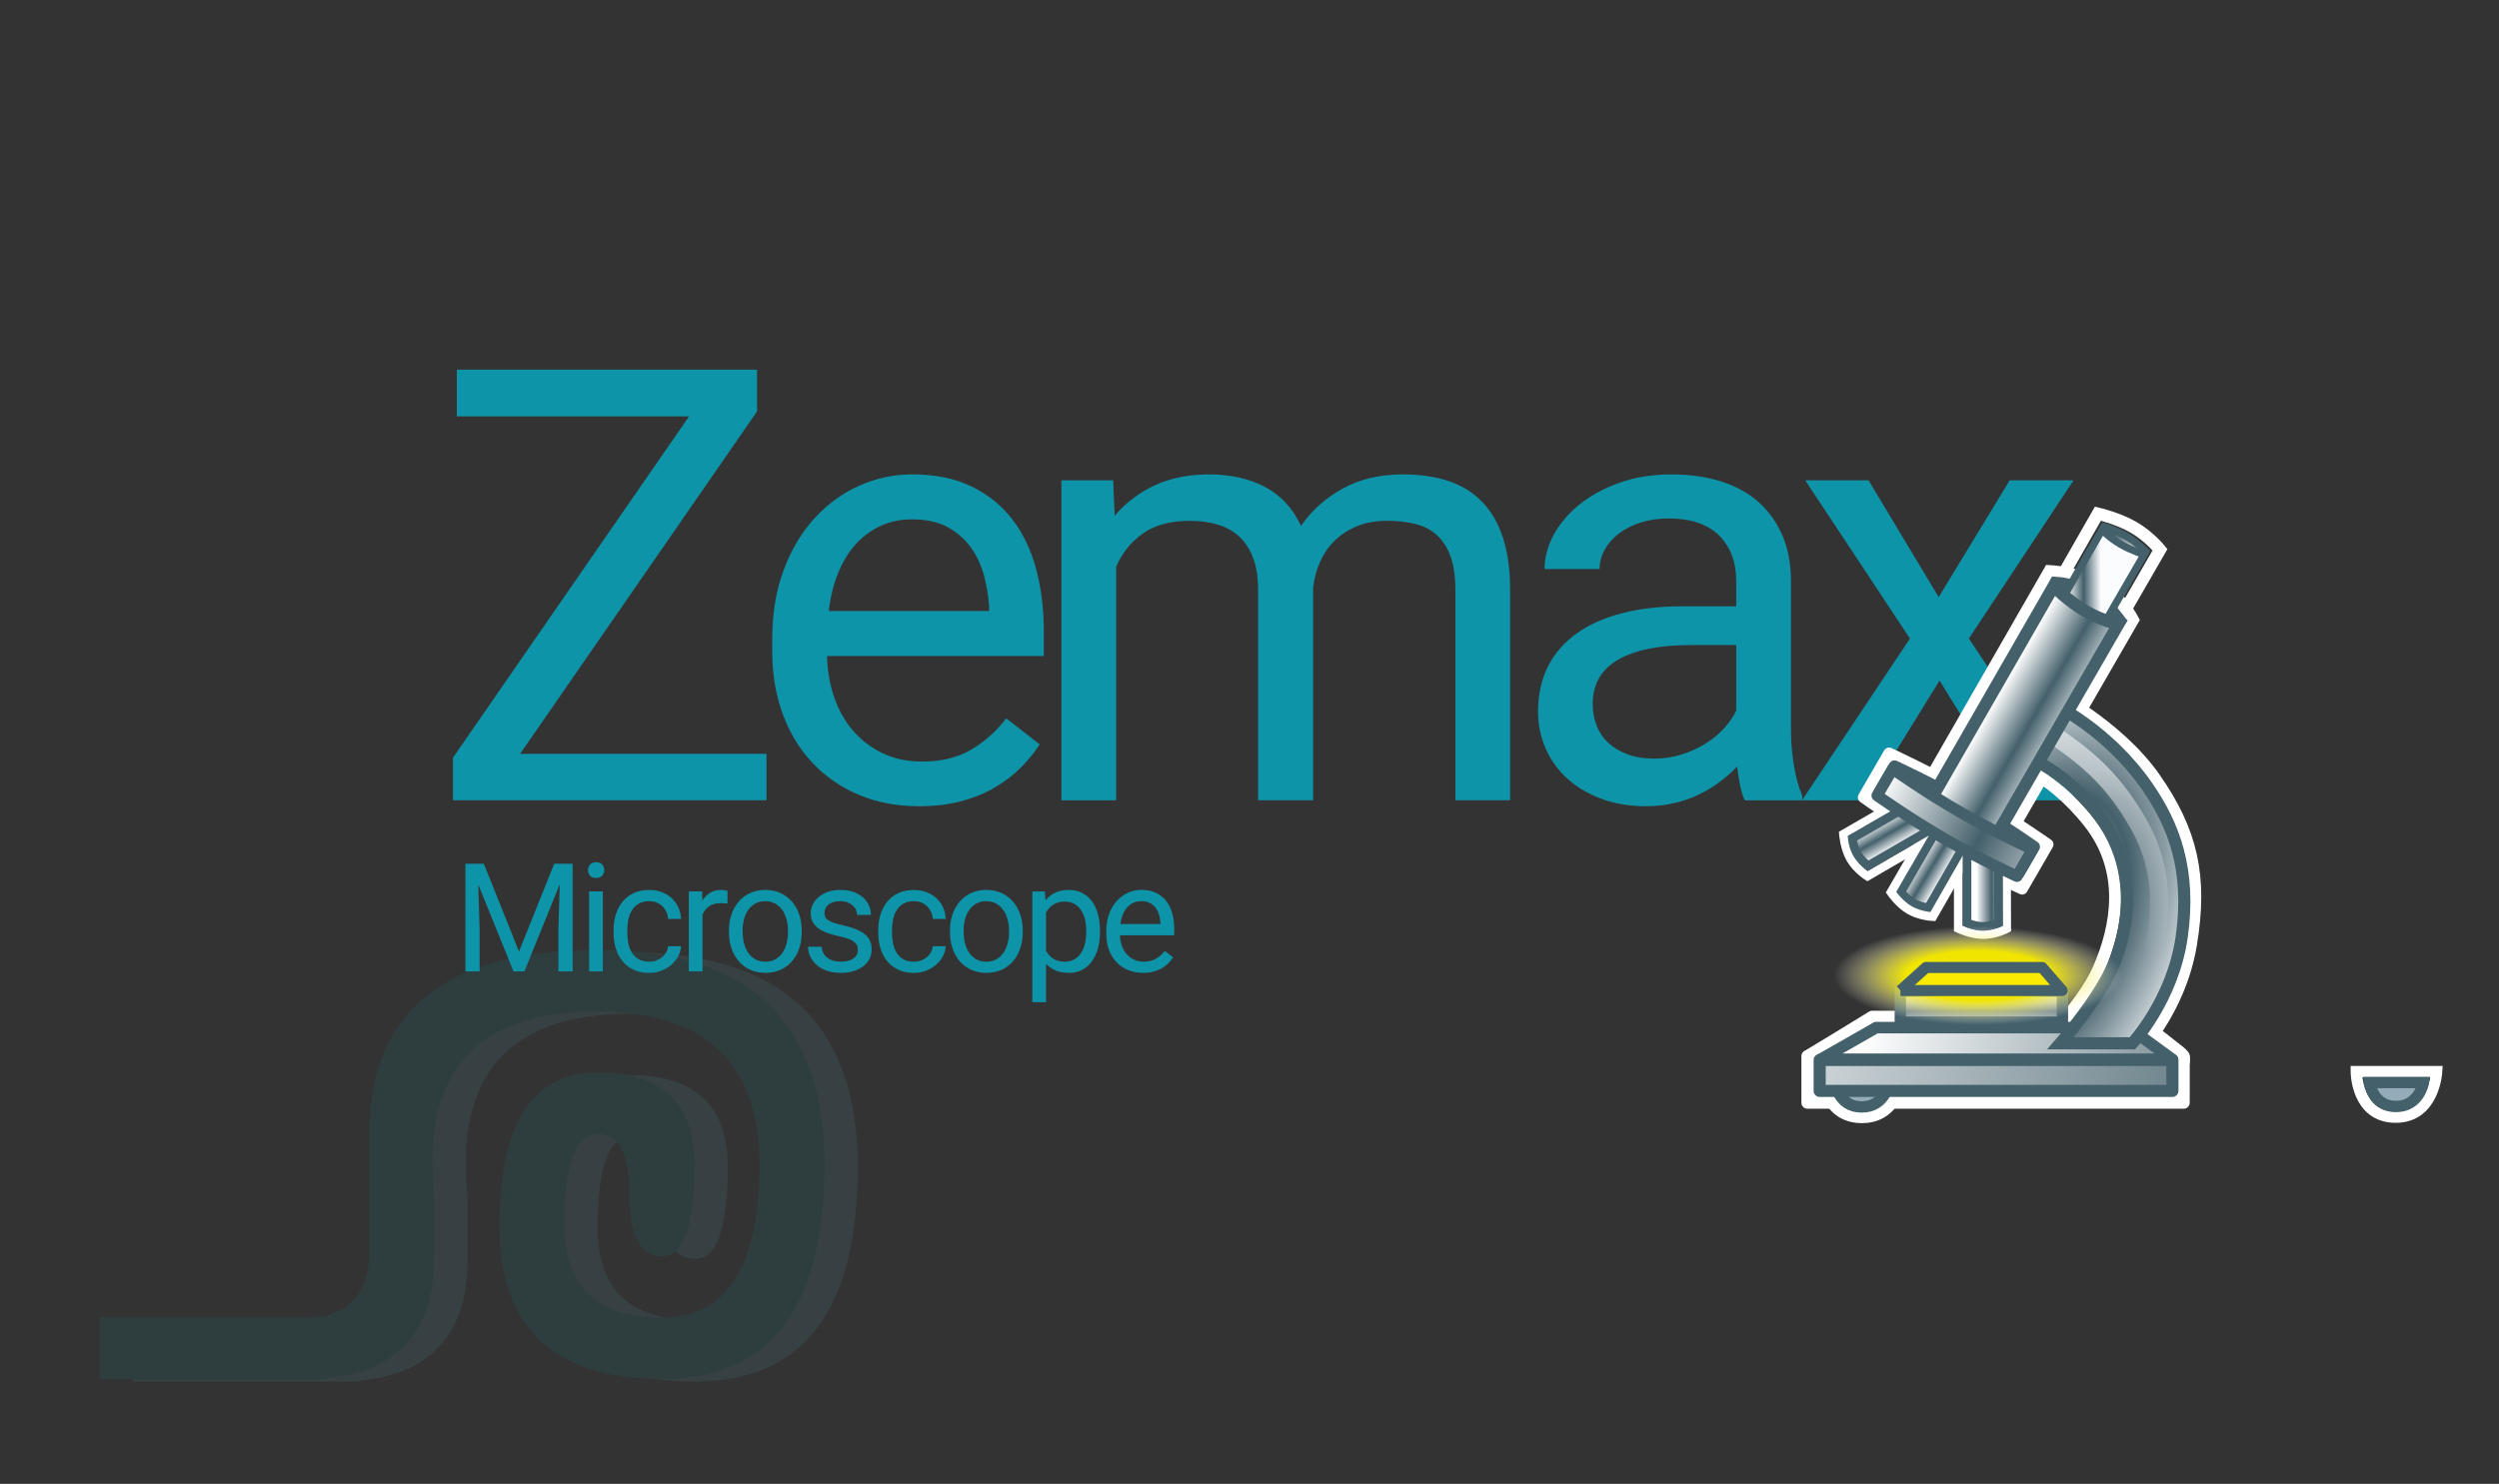 <?xml version="1.0" encoding="UTF-8"?> <svg xmlns="http://www.w3.org/2000/svg" xmlns:xlink="http://www.w3.org/1999/xlink" version="1.1" id="Layer_1" x="0px" y="0px" viewBox="0 0 825 490" style="enable-background:new 0 0 825 490;" xml:space="preserve"><rect x="0" y="0" width="825" height="490" fill="#333333" stroke="none"/> <style type="text/css"> .st0{opacity:0.1;} .st1{clip-path:url(#SVGID_00000057849709742907013300000009334441464008767650_);} .st2{clip-path:url(#SVGID_00000155835321874694211800000011034378787911254975_);fill:#5EC2D7;} .st3{clip-path:url(#SVGID_00000155835321874694211800000011034378787911254975_);fill:#0597A7;} .st4{fill:#0E94A8;} .st5{display:none;} .st6{display:inline;fill:#0E94A8;} .st7{fill:none;stroke:#FFFFFF;stroke-width:3.75;} .st8{fill-rule:evenodd;clip-rule:evenodd;fill:#FFFFFF;stroke:#FFFFFF;stroke-width:4;stroke-linejoin:round;} .st9{fill:none;stroke:#FFFFFF;stroke-width:4;stroke-linejoin:round;} .st10{fill:none;stroke:#FFFFFF;stroke-width:4.033;} .st11{fill:none;stroke:#FFFFFF;stroke-width:4;} .st12{fill-rule:evenodd;clip-rule:evenodd;fill:#FFFFFF;stroke:#FFFFFF;stroke-width:3.75;stroke-linejoin:round;} .st13{fill-rule:evenodd;clip-rule:evenodd;fill:url(#path2475_00000149372679664665967640000005158022690873936786_);stroke:#44606B;stroke-width:3.811;stroke-linejoin:round;} .st14{fill-rule:evenodd;clip-rule:evenodd;fill:url(#path2436_00000134235083043910246870000001310867693975126166_);stroke:#44606B;stroke-width:4;} .st15{fill-rule:evenodd;clip-rule:evenodd;fill:#92ABB8;stroke:#44606B;stroke-width:3.75;stroke-linejoin:round;} .st16{fill-rule:evenodd;clip-rule:evenodd;fill:#94ACB9;stroke:#44606B;stroke-width:3.75;} .st17{fill-rule:evenodd;clip-rule:evenodd;fill:url(#rect2450_00000155855758689336374400000002754047478665006730_);stroke:#44606B;stroke-width:4;stroke-linejoin:round;} .st18{fill:none;stroke:#FFFFFF;stroke-width:2.879;} .st19{fill-rule:evenodd;clip-rule:evenodd;fill:url(#path4158_00000072239379244023627570000009644793000916751757_);stroke:#44606B;stroke-width:2.879;} .st20{fill-rule:evenodd;clip-rule:evenodd;fill:url(#path4162_00000075851497816398853440000007758842435400239788_);stroke:#44606B;stroke-width:2.879;} .st21{fill-rule:evenodd;clip-rule:evenodd;fill:url(#path4166_00000113353752017411396060000007925086543509728187_);stroke:#44606B;stroke-width:2.879;} .st22{fill-rule:evenodd;clip-rule:evenodd;fill:url(#path3392_00000014599143521587914010000002706626142071548840_);stroke:#44606B;stroke-width:3.922;} .st23{fill-rule:evenodd;clip-rule:evenodd;fill:url(#path3402_00000138540052199021399450000008188190920532814011_);stroke:#44606B;stroke-width:3.75;stroke-miterlimit:2.596;} .st24{fill-rule:evenodd;clip-rule:evenodd;fill:url(#path3404_00000047748815775673221110000016788187946271519888_);stroke:#44606B;stroke-width:3.75;stroke-miterlimit:2.596;} .st25{fill:none;stroke:url(#path4945_00000146464580589703483380000013129415252123010954_);stroke-width:6;stroke-linecap:round;stroke-opacity:0.541;} .st26{fill-rule:evenodd;clip-rule:evenodd;fill:url(#path3394_00000159452977134932834240000008382509393948743344_);stroke:#44606B;stroke-width:4.033;} .st27{fill-rule:evenodd;clip-rule:evenodd;fill:url(#path4937_00000053509835902869683810000013109388781137238405_);stroke:#44606B;stroke-width:3.75;stroke-linejoin:round;} .st28{fill-rule:evenodd;clip-rule:evenodd;fill:url(#rect2454_00000078762500316702674260000016283470101339367558_);stroke:#44606B;stroke-width:3.75;stroke-linejoin:round;} .st29{fill-rule:evenodd;clip-rule:evenodd;fill:url(#rect2505_00000150794999008773964420000000016320723502281106_);} .st30{fill-rule:evenodd;clip-rule:evenodd;fill:#FAE900;stroke:#44606B;stroke-width:3.657;stroke-linejoin:round;} </style> <g class="st0"> <g> <defs> <rect id="SVGID_1_" x="23.28" y="261.72" width="272.41" height="256.9"></rect> </defs> <clipPath id="SVGID_00000059295241797688851100000007138071373199225527_"> <use xlink:href="#SVGID_1_" style="overflow:visible;"></use> </clipPath> <g style="clip-path:url(#SVGID_00000059295241797688851100000007138071373199225527_);"> <defs> <rect id="SVGID_00000131365711207636558610000013731668320010619568_" x="23.28" y="261.72" width="272.41" height="256.9"></rect> </defs> <clipPath id="SVGID_00000171703649190786458190000017690055463962497424_"> <use xlink:href="#SVGID_00000131365711207636558610000013731668320010619568_" style="overflow:visible;"></use> </clipPath> <path style="clip-path:url(#SVGID_00000171703649190786458190000017690055463962497424_);fill:#5EC2D7;" d="M118.98,456.22H43.87 v-20.24h75.12V456.22z M132.93,413.72v-38.46c0-40.48,25.04-60.72,75.12-60.72c50.08,0,75.12,23.61,75.12,70.84 c0,47.23-17.89,70.84-53.66,70.84c-35.77,0-53.66-16.87-53.66-50.6c0.14-33.73,10.87-50.6,32.19-50.6 c21.46,0,32.19,10.12,32.19,30.36c0,20.24-3.58,30.36-10.73,30.36c-7.16,0-10.73-6.75-10.73-20.24 c0.14-13.49-3.36-20.24-10.52-20.24c-7.3,0-10.95,10.12-10.95,30.36c0,20.24,10.73,30.36,32.19,30.36 c21.46,0,32.19-16.87,32.19-50.6c0-33.6-17.89-50.46-53.66-50.6c-40.06,0-57.95,20.24-53.66,60.72v20.24 c0,26.99-14.31,40.48-42.92,40.48h-3.43v-20.24h3.43C125.78,435.98,132.93,428.56,132.93,413.72L132.93,413.72z"></path> <path style="clip-path:url(#SVGID_00000171703649190786458190000017690055463962497424_);fill:#0597A7;" d="M107.99,455.39H32.88 v-20.24h75.12V455.39z M121.94,412.89v-38.46c0-40.48,25.04-60.72,75.12-60.72c50.08,0,75.12,23.61,75.12,70.84 c0,47.23-17.89,70.84-53.66,70.84c-35.77,0-53.66-16.87-53.66-50.6c0.14-33.73,10.87-50.6,32.19-50.6 c21.46,0,32.19,10.12,32.19,30.36c0,20.24-3.58,30.36-10.73,30.36c-7.16,0-10.73-6.75-10.73-20.24 c0.14-13.49-3.36-20.24-10.52-20.24c-7.3,0-10.95,10.12-10.95,30.36c0,20.24,10.73,30.36,32.19,30.36 c21.46,0,32.19-16.87,32.19-50.6c0-33.6-17.89-50.46-53.66-50.6c-40.06,0-57.95,20.24-53.66,60.72v20.24 c0,26.99-14.31,40.48-42.92,40.48h-3.43v-20.24h3.43C114.79,435.15,121.94,427.73,121.94,412.89L121.94,412.89z"></path> </g> </g> </g> <g> <path class="st4" d="M171.7,248.94h81.35v15.33H149.54v-14.06l77.93-112.7h-76.66v-15.43h99.12v13.77L171.7,248.94z"></path> <path class="st4" d="M303.38,266.23c-7.36,0-14.01-1.27-19.97-3.81s-11.05-6.07-15.28-10.6c-4.23-4.52-7.49-9.91-9.77-16.16 c-2.28-6.25-3.42-13.09-3.42-20.51v-4.1c0-8.59,1.28-16.27,3.86-23.05c2.57-6.77,6.01-12.47,10.3-17.09 c4.3-4.62,9.21-8.15,14.75-10.6c5.53-2.44,11.29-3.66,17.29-3.66c7.55,0,14.06,1.32,19.53,3.96s9.98,6.27,13.53,10.89 c3.55,4.62,6.17,10.09,7.86,16.41c1.69,6.32,2.54,13.18,2.54,20.61v8.11h-71.58c0.13,4.88,0.93,9.44,2.39,13.67 c1.46,4.23,3.55,7.91,6.25,11.04c2.7,3.12,5.96,5.6,9.77,7.42c3.81,1.82,8.12,2.73,12.94,2.73c6.38,0,11.78-1.3,16.21-3.91 c4.43-2.6,8.3-6.06,11.62-10.35l11.04,8.59c-1.69,2.6-3.74,5.13-6.15,7.57c-2.41,2.44-5.22,4.62-8.45,6.54 c-3.22,1.92-6.92,3.45-11.08,4.59C313.38,265.66,308.66,266.23,303.38,266.23z M301.14,171.5c-3.65,0-7,0.67-10.06,2 c-3.06,1.33-5.8,3.27-8.2,5.81c-2.41,2.54-4.41,5.7-6.01,9.47c-1.6,3.78-2.69,8.11-3.27,12.99h52.93v-1.37 c-0.2-3.52-0.77-7-1.71-10.45c-0.94-3.45-2.41-6.54-4.39-9.28c-1.99-2.73-4.54-4.95-7.67-6.64 C309.63,172.35,305.76,171.5,301.14,171.5z"></path> <path class="st4" d="M367.49,158.61l0.49,11.72c3.65-4.3,8.06-7.65,13.23-10.06c5.18-2.41,11.21-3.61,18.12-3.61 c6.84,0,12.87,1.35,18.12,4.05c5.24,2.7,9.26,7.02,12.06,12.94c3.52-5.08,8.09-9.18,13.72-12.3c5.63-3.12,12.29-4.69,19.97-4.69 c5.66,0,10.68,0.73,15.04,2.2c4.36,1.46,8.06,3.76,11.08,6.88s5.32,7.1,6.88,11.91c1.56,4.82,2.34,10.55,2.34,17.19v69.43h-18.07 v-69.53c0-4.43-0.54-8.11-1.61-11.04s-2.59-5.27-4.54-7.03s-4.33-2.98-7.13-3.66c-2.8-0.68-5.89-1.03-9.28-1.03 c-3.71,0-7,0.59-9.86,1.76c-2.87,1.17-5.32,2.75-7.37,4.74c-2.05,1.99-3.68,4.33-4.88,7.03c-1.21,2.7-1.97,5.58-2.29,8.64v70.12 h-18.16v-69.43c0-4.1-0.54-7.6-1.61-10.5c-1.07-2.9-2.59-5.26-4.54-7.08c-1.95-1.82-4.31-3.16-7.08-4 c-2.77-0.85-5.88-1.27-9.33-1.27c-6.45,0-11.62,1.4-15.53,4.2c-3.91,2.8-6.84,6.45-8.79,10.94v77.15H350.4V158.61H367.49z"></path> <path class="st4" d="M576.02,264.28c-0.65-1.3-1.17-2.95-1.56-4.93c-0.39-1.99-0.72-4.05-0.98-6.2c-1.69,1.76-3.6,3.43-5.71,5.03 c-2.12,1.6-4.43,3-6.93,4.2c-2.51,1.21-5.22,2.15-8.15,2.83s-6.02,1.03-9.28,1.03c-5.4,0-10.3-0.82-14.7-2.44 c-4.39-1.63-8.14-3.84-11.23-6.64c-3.09-2.8-5.49-6.1-7.18-9.91c-1.69-3.81-2.54-7.89-2.54-12.26c0-5.66,1.11-10.66,3.32-14.99 c2.21-4.33,5.39-7.96,9.52-10.89c4.13-2.93,9.13-5.14,14.99-6.64c5.86-1.5,12.4-2.25,19.63-2.25h17.97v-8.3 c0-6.31-1.89-11.34-5.66-15.09c-3.78-3.74-9.34-5.62-16.7-5.62c-3.39,0-6.48,0.46-9.28,1.37c-2.8,0.91-5.19,2.13-7.18,3.66 c-1.99,1.53-3.53,3.31-4.64,5.32c-1.11,2.02-1.66,4.14-1.66,6.35h-18.16c0-3.77,0.99-7.52,2.98-11.23 c1.99-3.71,4.8-7.05,8.45-10.01c3.64-2.96,8.06-5.37,13.23-7.23s10.95-2.78,17.33-2.78c5.73,0,11.02,0.73,15.87,2.2 c4.85,1.46,9,3.68,12.45,6.64c3.45,2.96,6.15,6.66,8.11,11.08c1.95,4.43,2.93,9.6,2.93,15.53v49.12c0,3.58,0.31,7.34,0.93,11.28 c0.62,3.94,1.54,7.34,2.78,10.21v1.56H576.02z M546.04,250.51c3.25,0,6.31-0.46,9.18-1.37c2.86-0.91,5.47-2.1,7.81-3.56 c2.34-1.46,4.38-3.14,6.1-5.03c1.72-1.89,3.08-3.84,4.05-5.86v-21.68h-15.04c-10.35,0-18.33,1.61-23.93,4.83 c-5.6,3.22-8.4,8.09-8.4,14.6c0,2.54,0.42,4.92,1.27,7.13c0.85,2.21,2.13,4.12,3.86,5.71c1.72,1.6,3.84,2.87,6.35,3.81 C539.81,250.04,542.72,250.51,546.04,250.51z"></path> <path class="st4" d="M640.02,197.19l23.44-38.57h21.09l-34.57,52.25l35.64,53.42h-20.9l-24.41-39.55l-24.41,39.55h-21l35.64-53.42 l-34.57-52.25h20.9L640.02,197.19z"></path> </g> <g class="st5"> <path class="st6" d="M187.69,310.64c0,4.27-0.54,8.09-1.62,11.46c-1.08,3.37-2.61,6.24-4.59,8.61c-1.98,2.37-4.38,4.18-7.19,5.43 s-5.95,1.88-9.41,1.88c-3.36,0-6.45-0.62-9.26-1.88s-5.23-3.06-7.27-5.43c-2.03-2.37-3.61-5.24-4.73-8.61 c-1.12-3.37-1.68-7.19-1.68-11.46v-3.59c0-4.24,0.56-8.07,1.68-11.46c1.12-3.4,2.68-6.28,4.69-8.65c2-2.37,4.41-4.19,7.23-5.45 c2.81-1.26,5.9-1.89,9.26-1.89c3.46,0,6.61,0.63,9.43,1.89c2.83,1.26,5.23,3.08,7.23,5.45c1.99,2.37,3.53,5.25,4.61,8.65 c1.08,3.4,1.62,7.22,1.62,11.46V310.64z M180.23,306.97c0-3.38-0.35-6.38-1.04-8.98c-0.69-2.6-1.7-4.79-3.03-6.56 c-1.33-1.77-2.95-3.11-4.86-4.02c-1.91-0.91-4.08-1.37-6.5-1.37c-2.32,0-4.43,0.46-6.33,1.37c-1.9,0.91-3.52,2.25-4.86,4.02 c-1.34,1.77-2.38,3.96-3.11,6.56c-0.73,2.6-1.09,5.6-1.09,8.98v3.67c0,3.41,0.37,6.42,1.11,9.02c0.74,2.6,1.79,4.8,3.14,6.58 c1.35,1.78,2.98,3.13,4.88,4.04c1.9,0.91,4.01,1.37,6.33,1.37c2.45,0,4.62-0.46,6.52-1.37c1.9-0.91,3.51-2.26,4.82-4.04 c1.31-1.78,2.31-3.98,2.99-6.58c0.68-2.6,1.02-5.61,1.02-9.02V306.97z"></path> <path class="st6" d="M227.51,316.58c0,3.1-0.37,5.96-1.09,8.57c-0.73,2.62-1.79,4.88-3.18,6.8c-1.39,1.91-3.11,3.41-5.14,4.47 s-4.35,1.6-6.95,1.6c-2.66,0-4.98-0.42-6.97-1.25s-3.71-2.04-5.14-3.63v20.35h-7.23v-58.52h6.6l0.35,4.69 c1.43-1.77,3.16-3.12,5.2-4.06s4.39-1.41,7.07-1.41c2.66,0,5.01,0.52,7.05,1.56c2.04,1.04,3.77,2.51,5.18,4.39 c1.41,1.89,2.47,4.15,3.18,6.8c0.72,2.64,1.07,5.58,1.07,8.81V316.58z M220.28,315.76c0-2.11-0.22-4.09-0.66-5.96 c-0.44-1.86-1.13-3.5-2.07-4.9s-2.12-2.52-3.55-3.34c-1.43-0.82-3.14-1.23-5.12-1.23c-1.22,0-2.34,0.14-3.34,0.43 c-1,0.29-1.91,0.69-2.71,1.21c-0.81,0.52-1.52,1.14-2.15,1.86c-0.62,0.72-1.17,1.49-1.64,2.32v20.2c0.47,0.83,1.02,1.61,1.64,2.32 c0.62,0.72,1.34,1.33,2.15,1.84c0.81,0.51,1.72,0.91,2.73,1.19c1.02,0.29,2.15,0.43,3.4,0.43c1.95,0,3.64-0.42,5.06-1.25 c1.42-0.83,2.6-1.95,3.54-3.36s1.63-3.05,2.07-4.94c0.44-1.89,0.66-3.89,0.66-6V315.76z"></path> <path class="st6" d="M248.23,338.02c-2.94,0-5.61-0.51-7.99-1.52s-4.42-2.43-6.11-4.24c-1.69-1.81-3-3.96-3.91-6.46 c-0.91-2.5-1.37-5.23-1.37-8.2v-1.64c0-3.44,0.51-6.51,1.54-9.22c1.03-2.71,2.4-4.99,4.12-6.84c1.72-1.85,3.68-3.26,5.9-4.24 c2.21-0.98,4.52-1.46,6.91-1.46c3.02,0,5.62,0.53,7.81,1.58s3.99,2.51,5.41,4.36c1.42,1.85,2.47,4.04,3.14,6.56 c0.68,2.53,1.02,5.27,1.02,8.24v3.24h-28.63c0.05,1.95,0.37,3.78,0.96,5.47c0.59,1.69,1.42,3.16,2.5,4.41 c1.08,1.25,2.38,2.24,3.91,2.97c1.52,0.73,3.25,1.09,5.18,1.09c2.55,0,4.71-0.52,6.48-1.56c1.77-1.04,3.32-2.42,4.65-4.14 l4.41,3.44c-0.68,1.04-1.5,2.05-2.46,3.03c-0.96,0.98-2.09,1.85-3.38,2.62c-1.29,0.77-2.77,1.38-4.43,1.84 C252.23,337.79,250.34,338.02,248.23,338.02z M247.33,300.13c-1.46,0-2.8,0.27-4.02,0.8c-1.22,0.53-2.32,1.31-3.28,2.32 c-0.96,1.02-1.76,2.28-2.4,3.79c-0.64,1.51-1.07,3.24-1.31,5.2h21.17v-0.55c-0.08-1.41-0.31-2.8-0.68-4.18 c-0.38-1.38-0.96-2.62-1.76-3.71c-0.79-1.09-1.82-1.98-3.07-2.66C250.73,300.47,249.18,300.13,247.33,300.13z"></path> <path class="st6" d="M287.5,301.46c-0.62-0.1-1.21-0.18-1.74-0.21c-0.53-0.04-1.14-0.06-1.82-0.06c-2.5,0-4.54,0.55-6.11,1.64 c-1.58,1.09-2.75,2.57-3.54,4.41v30h-7.23v-42.27h7.03l0.12,4.88c1.09-1.74,2.46-3.12,4.1-4.14s3.63-1.52,5.98-1.52 c0.52,0,1.12,0.06,1.8,0.18c0.68,0.12,1.15,0.24,1.41,0.37V301.46z"></path> <path class="st6" d="M314.24,337.24c-0.26-0.52-0.47-1.18-0.62-1.97c-0.16-0.79-0.29-1.62-0.39-2.48c-0.68,0.7-1.44,1.37-2.29,2.01 c-0.85,0.64-1.77,1.2-2.77,1.68c-1,0.48-2.09,0.86-3.26,1.13s-2.41,0.41-3.71,0.41c-2.16,0-4.12-0.33-5.88-0.98 s-3.26-1.54-4.49-2.66c-1.24-1.12-2.19-2.44-2.87-3.96c-0.68-1.52-1.02-3.16-1.02-4.9c0-2.27,0.44-4.26,1.33-6 c0.88-1.73,2.15-3.18,3.81-4.36c1.65-1.17,3.65-2.06,6-2.66c2.34-0.6,4.96-0.9,7.85-0.9h7.19v-3.32c0-2.53-0.76-4.54-2.27-6.04 c-1.51-1.5-3.74-2.25-6.68-2.25c-1.35,0-2.59,0.18-3.71,0.55c-1.12,0.37-2.08,0.85-2.87,1.46c-0.79,0.61-1.41,1.32-1.86,2.13 c-0.44,0.81-0.66,1.65-0.66,2.54h-7.27c0-1.51,0.4-3.01,1.19-4.49c0.79-1.48,1.92-2.82,3.38-4c1.46-1.18,3.22-2.15,5.29-2.89 s4.38-1.11,6.93-1.11c2.29,0,4.41,0.29,6.35,0.88c1.94,0.59,3.6,1.47,4.98,2.66c1.38,1.19,2.46,2.66,3.24,4.43 c0.78,1.77,1.17,3.84,1.17,6.21v19.65c0,1.43,0.12,2.94,0.37,4.51c0.25,1.58,0.62,2.94,1.11,4.08v0.62H314.24z M302.24,331.73 c1.3,0,2.53-0.18,3.67-0.55c1.15-0.36,2.19-0.84,3.12-1.43s1.75-1.26,2.44-2.01c0.69-0.75,1.23-1.54,1.62-2.34v-8.67h-6.02 c-4.14,0-7.33,0.64-9.57,1.93c-2.24,1.29-3.36,3.24-3.36,5.84c0,1.02,0.17,1.97,0.51,2.85c0.34,0.89,0.85,1.65,1.54,2.29 c0.69,0.64,1.54,1.15,2.54,1.52C299.75,331.54,300.92,331.73,302.24,331.73z"></path> <path class="st6" d="M332.49,294.98l0.23,5.31c1.51-1.9,3.33-3.39,5.47-4.47c2.13-1.08,4.53-1.62,7.19-1.62 c2.06,0,3.92,0.28,5.59,0.84c1.67,0.56,3.09,1.46,4.26,2.7c1.17,1.24,2.08,2.83,2.71,4.77c0.64,1.94,0.96,4.29,0.96,7.05v27.7 h-7.23v-27.77c0-1.64-0.18-3.04-0.55-4.2c-0.37-1.16-0.91-2.1-1.62-2.83c-0.72-0.73-1.6-1.26-2.66-1.6 c-1.05-0.34-2.27-0.51-3.65-0.51c-2.34,0-4.4,0.62-6.17,1.88c-1.77,1.25-3.15,2.89-4.14,4.92v30.12h-7.23v-42.27H332.49z"></path> <path class="st6" d="M362.04,315.76c0-3.23,0.4-6.17,1.19-8.81c0.79-2.64,1.92-4.91,3.38-6.8c1.46-1.89,3.21-3.35,5.25-4.39 c2.04-1.04,4.33-1.56,6.86-1.56c2.58,0,4.83,0.44,6.76,1.31c1.93,0.87,3.59,2.13,5,3.77v-22.03h7.23v60h-6.64l-0.35-4.53 c-1.41,1.72-3.1,3.03-5.08,3.95c-1.98,0.91-4.31,1.37-6.99,1.37c-2.47,0-4.73-0.53-6.78-1.6c-2.04-1.07-3.8-2.56-5.25-4.47 c-1.46-1.91-2.58-4.18-3.38-6.8c-0.79-2.62-1.19-5.47-1.19-8.57V315.76z M369.27,316.58c0,2.11,0.21,4.1,0.64,5.96 c0.43,1.86,1.1,3.48,2.01,4.86c0.91,1.38,2.07,2.47,3.48,3.28c1.41,0.81,3.09,1.21,5.04,1.21c1.28,0,2.42-0.15,3.44-0.45 c1.02-0.3,1.93-0.72,2.75-1.27s1.55-1.2,2.19-1.95c0.64-0.75,1.19-1.59,1.66-2.5V306.3c-0.47-0.86-1.02-1.65-1.64-2.38 c-0.62-0.73-1.35-1.36-2.17-1.89c-0.82-0.53-1.74-0.95-2.75-1.25c-1.02-0.3-2.15-0.45-3.4-0.45c-1.98,0-3.68,0.41-5.1,1.23 c-1.42,0.82-2.58,1.93-3.5,3.34c-0.91,1.41-1.58,3.04-2.01,4.9c-0.43,1.86-0.64,3.85-0.64,5.96V316.58z"></path> </g> <g class="st5"> <path class="st6" d="M553.26,332.41h-11.91l-2.68,7.42h-3.87l10.86-28.44h3.28l10.88,28.44h-3.85L553.26,332.41z M542.48,329.33 h9.67l-4.84-13.3L542.48,329.33z"></path> <path class="st6" d="M559.21,329.09c0-1.61,0.2-3.08,0.6-4.4s0.96-2.45,1.69-3.4s1.6-1.68,2.63-2.2s2.17-0.78,3.43-0.78 c1.29,0,2.42,0.22,3.38,0.65s1.8,1.06,2.5,1.88v-11.02h3.61v30h-3.32l-0.18-2.27c-0.7,0.86-1.55,1.52-2.54,1.97 s-2.16,0.68-3.5,0.68c-1.24,0-2.37-0.27-3.39-0.8s-1.9-1.28-2.63-2.24s-1.29-2.09-1.69-3.4s-0.6-2.74-0.6-4.29V329.09z M562.82,329.5c0,1.05,0.11,2.05,0.32,2.98s0.55,1.74,1.01,2.43s1.04,1.24,1.74,1.64s1.54,0.61,2.52,0.61 c0.64,0,1.21-0.08,1.72-0.22s0.97-0.36,1.38-0.63s0.77-0.6,1.09-0.98s0.6-0.79,0.83-1.25v-9.71c-0.23-0.43-0.51-0.83-0.82-1.19 s-0.67-0.68-1.08-0.95s-0.87-0.48-1.38-0.62s-1.07-0.22-1.7-0.22c-0.99,0-1.84,0.21-2.55,0.62s-1.29,0.97-1.75,1.67 s-0.79,1.52-1.01,2.45s-0.32,1.92-0.32,2.98V329.5z"></path> <path class="st6" d="M586.62,334.93l5.23-16.23h3.69l-7.58,21.13h-2.75l-7.66-21.13h3.69L586.62,334.93z"></path> <path class="st6" d="M609.07,339.83c-0.13-0.26-0.23-0.59-0.31-0.99s-0.14-0.81-0.2-1.24c-0.34,0.35-0.72,0.69-1.14,1.01 s-0.89,0.6-1.39,0.84s-1.04,0.43-1.63,0.57s-1.2,0.21-1.86,0.21c-1.08,0-2.06-0.16-2.94-0.49s-1.63-0.77-2.25-1.33 s-1.1-1.22-1.44-1.98s-0.51-1.58-0.51-2.45c0-1.13,0.22-2.13,0.66-3s1.08-1.59,1.9-2.18s1.83-1.03,3-1.33s2.48-0.45,3.93-0.45h3.59 v-1.66c0-1.26-0.38-2.27-1.13-3.02s-1.87-1.12-3.34-1.12c-0.68,0-1.3,0.09-1.86,0.27s-1.04,0.43-1.44,0.73s-0.71,0.66-0.93,1.06 s-0.33,0.83-0.33,1.27h-3.63c0-0.75,0.2-1.5,0.6-2.25s0.96-1.41,1.69-2s1.61-1.07,2.65-1.45s2.19-0.56,3.47-0.56 c1.15,0,2.2,0.15,3.17,0.44s1.8,0.74,2.49,1.33s1.23,1.33,1.62,2.22s0.59,1.92,0.59,3.11v9.82c0,0.72,0.06,1.47,0.19,2.26 s0.31,1.47,0.56,2.04v0.31H609.07z M603.07,337.08c0.65,0,1.26-0.09,1.84-0.27s1.09-0.42,1.56-0.71s0.88-0.63,1.22-1.01 s0.62-0.77,0.81-1.17v-4.34h-3.01c-2.07,0-3.67,0.32-4.79,0.97s-1.68,1.62-1.68,2.92c0,0.51,0.08,0.98,0.25,1.43 s0.43,0.82,0.77,1.14s0.77,0.57,1.27,0.76S602.41,337.08,603.07,337.08z"></path> <path class="st6" d="M618.2,318.7l0.12,2.66c0.75-0.95,1.67-1.7,2.73-2.24s2.27-0.81,3.59-0.81c1.03,0,1.96,0.14,2.79,0.42 s1.54,0.73,2.13,1.35s1.04,1.41,1.36,2.38s0.48,2.15,0.48,3.53v13.85h-3.61v-13.89c0-0.82-0.09-1.52-0.27-2.1s-0.45-1.05-0.81-1.42 s-0.8-0.63-1.33-0.8s-1.14-0.25-1.83-0.25c-1.17,0-2.2,0.31-3.09,0.94s-1.58,1.45-2.07,2.46v15.06h-3.61V318.7H618.2z"></path> <path class="st6" d="M642.32,337.28c0.64,0,1.25-0.1,1.84-0.31s1.1-0.5,1.55-0.86s0.81-0.8,1.09-1.3s0.45-1.04,0.5-1.63h3.42 c-0.05,0.94-0.31,1.83-0.77,2.69s-1.07,1.6-1.83,2.25s-1.63,1.16-2.63,1.54s-2.05,0.58-3.17,0.58c-1.59,0-2.97-0.28-4.15-0.85 s-2.16-1.33-2.94-2.29s-1.36-2.08-1.75-3.36s-0.58-2.62-0.58-4.04v-0.82c0-1.42,0.19-2.77,0.58-4.04s0.97-2.4,1.75-3.36 s1.76-1.73,2.93-2.29s2.55-0.85,4.14-0.85c1.24,0,2.36,0.2,3.37,0.59s1.88,0.93,2.62,1.61s1.31,1.49,1.73,2.43s0.65,1.95,0.7,3.03 h-3.42c-0.05-0.65-0.21-1.26-0.46-1.83s-0.6-1.06-1.03-1.48s-0.94-0.76-1.53-1.01s-1.25-0.37-1.98-0.37 c-1.12,0-2.05,0.22-2.78,0.66s-1.33,1.03-1.78,1.75s-0.76,1.54-0.95,2.44s-0.27,1.81-0.27,2.72v0.82c0,0.94,0.09,1.86,0.27,2.76 s0.5,1.72,0.94,2.43s1.04,1.3,1.78,1.74S641.19,337.28,642.32,337.28z"></path> <path class="st6" d="M660.55,340.23c-1.47,0-2.8-0.25-3.99-0.76s-2.21-1.21-3.06-2.12s-1.5-1.98-1.95-3.23s-0.68-2.62-0.68-4.1 v-0.82c0-1.72,0.26-3.25,0.77-4.61s1.2-2.49,2.06-3.42s1.84-1.63,2.95-2.12s2.26-0.73,3.46-0.73c1.51,0,2.81,0.26,3.91,0.79 s2,1.25,2.71,2.18s1.23,2.02,1.57,3.28s0.51,2.64,0.51,4.12v1.62h-14.32c0.03,0.98,0.19,1.89,0.48,2.73s0.71,1.58,1.25,2.21 s1.19,1.12,1.95,1.48s1.62,0.55,2.59,0.55c1.28,0,2.36-0.26,3.24-0.78s1.66-1.21,2.32-2.07l2.21,1.72 c-0.34,0.52-0.75,1.03-1.23,1.51s-1.04,0.92-1.69,1.31s-1.38,0.69-2.22,0.92S661.61,340.23,660.55,340.23z M660.11,321.28 c-0.73,0-1.4,0.13-2.01,0.4s-1.16,0.65-1.64,1.16s-0.88,1.14-1.2,1.89s-0.54,1.62-0.65,2.6h10.59v-0.27 c-0.04-0.7-0.15-1.4-0.34-2.09s-0.48-1.31-0.88-1.86s-0.91-0.99-1.53-1.33S661.03,321.28,660.11,321.28z"></path> <path class="st6" d="M669.1,329.09c0-1.61,0.2-3.08,0.6-4.4s0.96-2.45,1.69-3.4s1.6-1.68,2.63-2.2s2.17-0.78,3.43-0.78 c1.29,0,2.42,0.22,3.38,0.65s1.8,1.06,2.5,1.88v-11.02h3.61v30h-3.32l-0.18-2.27c-0.7,0.86-1.55,1.52-2.54,1.97 s-2.16,0.68-3.5,0.68c-1.24,0-2.37-0.27-3.39-0.8s-1.9-1.28-2.63-2.24s-1.29-2.09-1.69-3.4s-0.6-2.74-0.6-4.29V329.09z M672.71,329.5c0,1.05,0.11,2.05,0.32,2.98s0.55,1.74,1.01,2.43s1.04,1.24,1.74,1.64s1.54,0.61,2.52,0.61 c0.64,0,1.21-0.08,1.72-0.22s0.97-0.36,1.38-0.63s0.77-0.6,1.09-0.98s0.6-0.79,0.83-1.25v-9.71c-0.23-0.43-0.51-0.83-0.82-1.19 s-0.67-0.68-1.08-0.95s-0.87-0.48-1.38-0.62s-1.07-0.22-1.7-0.22c-0.99,0-1.84,0.21-2.55,0.62s-1.29,0.97-1.75,1.67 s-0.79,1.52-1.01,2.45s-0.32,1.92-0.32,2.98V329.5z"></path> </g> <g> <path class="st4" d="M159.72,285.23l11.62,29l11.62-29h6.08v35.55h-4.69v-13.84l0.44-14.94l-11.67,28.78h-3.59l-11.65-28.71 l0.46,14.87v13.84h-4.69v-35.55H159.72z"></path> <path class="st4" d="M194.13,287.35c0-0.73,0.22-1.35,0.67-1.86c0.45-0.5,1.11-0.76,1.99-0.76s1.55,0.25,2,0.76 c0.46,0.5,0.68,1.12,0.68,1.86s-0.23,1.34-0.68,1.83c-0.46,0.49-1.12,0.73-2,0.73s-1.54-0.24-1.99-0.73 C194.35,288.7,194.13,288.09,194.13,287.35z M199.01,320.78h-4.52v-26.42h4.52V320.78z"></path> <path class="st4" d="M214.34,317.58c0.8,0,1.56-0.13,2.29-0.39c0.73-0.26,1.38-0.62,1.94-1.07c0.56-0.46,1.02-1,1.37-1.62 c0.35-0.63,0.56-1.31,0.62-2.04h4.27c-0.07,1.17-0.39,2.29-0.96,3.36c-0.58,1.07-1.34,2-2.28,2.81c-0.94,0.8-2.04,1.45-3.28,1.93 c-1.25,0.48-2.57,0.72-3.97,0.72c-1.99,0-3.72-0.35-5.19-1.06c-1.47-0.71-2.7-1.66-3.67-2.87c-0.98-1.2-1.71-2.6-2.19-4.2 c-0.48-1.59-0.72-3.28-0.72-5.05v-1.03c0-1.77,0.24-3.46,0.72-5.05c0.48-1.59,1.21-2.99,2.19-4.2c0.98-1.2,2.2-2.16,3.66-2.87 s3.19-1.06,5.18-1.06c1.55,0,2.95,0.24,4.21,0.73c1.26,0.49,2.35,1.16,3.27,2.01c0.92,0.86,1.64,1.87,2.16,3.04 c0.52,1.17,0.81,2.43,0.88,3.78h-4.27c-0.07-0.81-0.26-1.57-0.57-2.28c-0.32-0.71-0.74-1.33-1.28-1.86 c-0.54-0.53-1.18-0.95-1.92-1.26c-0.74-0.31-1.57-0.46-2.48-0.46c-1.4,0-2.56,0.28-3.48,0.83c-0.92,0.55-1.66,1.28-2.22,2.19 c-0.56,0.9-0.96,1.92-1.18,3.05c-0.23,1.13-0.34,2.27-0.34,3.41v1.03c0,1.17,0.11,2.32,0.34,3.46c0.23,1.13,0.62,2.14,1.17,3.04 c0.55,0.9,1.29,1.62,2.22,2.17C211.75,317.3,212.92,317.58,214.34,317.58z"></path> <path class="st4" d="M240.18,298.41c-0.39-0.06-0.75-0.11-1.09-0.13c-0.33-0.02-0.71-0.04-1.14-0.04c-1.56,0-2.84,0.34-3.82,1.03 c-0.98,0.68-1.72,1.6-2.21,2.76v18.75h-4.52v-26.42h4.39l0.07,3.05c0.68-1.09,1.54-1.95,2.56-2.59s2.27-0.95,3.74-0.95 c0.33,0,0.7,0.04,1.12,0.11c0.42,0.07,0.72,0.15,0.88,0.23V298.41z"></path> <path class="st4" d="M240.63,307.32c0-1.92,0.28-3.7,0.84-5.33c0.56-1.63,1.36-3.05,2.39-4.26c1.03-1.2,2.29-2.15,3.77-2.83 c1.48-0.68,3.14-1.03,4.98-1.03c1.87,0,3.55,0.34,5.04,1.03s2.75,1.63,3.8,2.83c1.04,1.21,1.84,2.62,2.39,4.26 c0.55,1.64,0.83,3.42,0.83,5.33v0.54c0,1.92-0.28,3.7-0.83,5.33c-0.55,1.63-1.35,3.05-2.39,4.25c-1.04,1.2-2.3,2.13-3.78,2.81 c-1.48,0.68-3.15,1.01-5,1.01s-3.52-0.34-5-1.01c-1.48-0.67-2.74-1.61-3.78-2.81c-1.04-1.2-1.84-2.61-2.4-4.25 c-0.56-1.64-0.84-3.41-0.84-5.33V307.32z M245.18,307.86c0,1.32,0.15,2.56,0.46,3.74c0.31,1.17,0.78,2.2,1.4,3.09 c0.63,0.89,1.41,1.59,2.34,2.11c0.94,0.52,2.03,0.78,3.28,0.78c1.24,0,2.33-0.26,3.27-0.78c0.94-0.52,1.73-1.22,2.34-2.11 c0.62-0.89,1.09-1.92,1.4-3.09s0.48-2.42,0.48-3.74v-0.54c0-1.3-0.16-2.54-0.48-3.72c-0.32-1.18-0.79-2.21-1.42-3.1 c-0.63-0.89-1.41-1.6-2.36-2.12c-0.94-0.53-2.04-0.79-3.3-0.79c-1.24,0-2.32,0.26-3.25,0.79c-0.93,0.53-1.71,1.24-2.33,2.12 c-0.63,0.89-1.09,1.92-1.4,3.1c-0.31,1.18-0.46,2.42-0.46,3.72V307.86z"></path> <path class="st4" d="M283.23,313.77c0-0.49-0.07-0.95-0.22-1.38c-0.15-0.43-0.44-0.84-0.87-1.22c-0.43-0.38-1.05-0.74-1.84-1.06 c-0.8-0.33-1.85-0.63-3.15-0.9c-1.46-0.31-2.78-0.67-3.96-1.1c-1.17-0.42-2.17-0.93-2.99-1.53c-0.82-0.59-1.45-1.3-1.89-2.11 c-0.44-0.81-0.66-1.77-0.66-2.86c0-1.04,0.23-2.03,0.7-2.97c0.46-0.94,1.12-1.76,1.97-2.47c0.85-0.71,1.87-1.27,3.08-1.68 c1.2-0.42,2.55-0.62,4.03-0.62c1.58,0,2.99,0.22,4.24,0.65c1.25,0.43,2.3,1.02,3.17,1.77c0.87,0.75,1.53,1.62,1.99,2.62 c0.46,1,0.68,2.07,0.68,3.21h-4.54c0-0.54-0.12-1.08-0.37-1.62c-0.24-0.55-0.6-1.03-1.07-1.46c-0.47-0.43-1.05-0.78-1.73-1.05 c-0.68-0.27-1.47-0.4-2.37-0.4c-0.94,0-1.75,0.11-2.4,0.33c-0.66,0.22-1.2,0.51-1.62,0.88c-0.42,0.37-0.73,0.78-0.93,1.24 c-0.2,0.46-0.29,0.94-0.29,1.43s0.08,0.93,0.24,1.32c0.16,0.39,0.47,0.75,0.93,1.06c0.46,0.32,1.08,0.61,1.87,0.88 c0.79,0.27,1.81,0.54,3.06,0.82c1.61,0.38,3.01,0.8,4.2,1.27c1.19,0.47,2.17,1.02,2.95,1.65c0.78,0.63,1.36,1.35,1.75,2.16 c0.38,0.81,0.57,1.76,0.57,2.83c0,1.16-0.24,2.21-0.72,3.17c-0.48,0.96-1.17,1.78-2.06,2.47c-0.9,0.68-1.97,1.22-3.22,1.6 c-1.25,0.38-2.65,0.57-4.17,0.57c-1.76,0-3.31-0.24-4.65-0.73s-2.47-1.13-3.38-1.94c-0.91-0.8-1.6-1.72-2.08-2.76 c-0.47-1.03-0.71-2.1-0.71-3.19h4.52c0.05,0.93,0.27,1.71,0.67,2.33c0.4,0.63,0.9,1.14,1.5,1.53c0.6,0.39,1.26,0.67,1.98,0.83 c0.72,0.16,1.43,0.24,2.15,0.24c0.93,0,1.74-0.1,2.44-0.29c0.7-0.2,1.29-0.46,1.77-0.81c0.48-0.34,0.84-0.74,1.09-1.21 C283.11,314.81,283.23,314.31,283.23,313.77z"></path> <path class="st4" d="M301.72,317.58c0.8,0,1.56-0.13,2.29-0.39c0.73-0.26,1.38-0.62,1.94-1.07c0.56-0.46,1.02-1,1.37-1.62 c0.35-0.63,0.56-1.31,0.62-2.04h4.27c-0.07,1.17-0.39,2.29-0.96,3.36c-0.58,1.07-1.34,2-2.28,2.81c-0.94,0.8-2.04,1.45-3.28,1.93 c-1.25,0.48-2.57,0.72-3.97,0.72c-1.99,0-3.72-0.35-5.19-1.06c-1.47-0.71-2.7-1.66-3.67-2.87c-0.98-1.2-1.71-2.6-2.19-4.2 c-0.48-1.59-0.72-3.28-0.72-5.05v-1.03c0-1.77,0.24-3.46,0.72-5.05c0.48-1.59,1.21-2.99,2.19-4.2c0.98-1.2,2.2-2.16,3.66-2.87 s3.19-1.06,5.18-1.06c1.55,0,2.95,0.24,4.21,0.73c1.26,0.49,2.35,1.16,3.27,2.01c0.92,0.86,1.64,1.87,2.16,3.04 c0.52,1.17,0.81,2.43,0.88,3.78h-4.27c-0.07-0.81-0.26-1.57-0.57-2.28c-0.32-0.71-0.74-1.33-1.28-1.86 c-0.54-0.53-1.18-0.95-1.92-1.26c-0.74-0.31-1.57-0.46-2.48-0.46c-1.4,0-2.56,0.28-3.48,0.83c-0.92,0.55-1.66,1.28-2.22,2.19 c-0.56,0.9-0.96,1.92-1.18,3.05c-0.23,1.13-0.34,2.27-0.34,3.41v1.03c0,1.17,0.11,2.32,0.34,3.46c0.23,1.13,0.62,2.14,1.17,3.04 c0.55,0.9,1.29,1.62,2.22,2.17C299.14,317.3,300.31,317.58,301.72,317.58z"></path> <path class="st4" d="M313.6,307.32c0-1.92,0.28-3.7,0.84-5.33c0.56-1.63,1.36-3.05,2.39-4.26c1.03-1.2,2.29-2.15,3.77-2.83 c1.48-0.68,3.14-1.03,4.98-1.03c1.87,0,3.55,0.34,5.04,1.03s2.75,1.63,3.8,2.83c1.04,1.21,1.84,2.62,2.39,4.26 c0.55,1.64,0.83,3.42,0.83,5.33v0.54c0,1.92-0.28,3.7-0.83,5.33c-0.55,1.63-1.35,3.05-2.39,4.25c-1.04,1.2-2.3,2.13-3.78,2.81 c-1.48,0.68-3.15,1.01-5,1.01s-3.52-0.34-5-1.01c-1.48-0.67-2.74-1.61-3.78-2.81c-1.04-1.2-1.84-2.61-2.4-4.25 c-0.56-1.64-0.84-3.41-0.84-5.33V307.32z M318.14,307.86c0,1.32,0.15,2.56,0.46,3.74c0.31,1.17,0.78,2.2,1.4,3.09 c0.63,0.89,1.41,1.59,2.34,2.11c0.94,0.52,2.03,0.78,3.28,0.78c1.24,0,2.33-0.26,3.27-0.78c0.94-0.52,1.73-1.22,2.34-2.11 c0.62-0.89,1.09-1.92,1.4-3.09s0.48-2.42,0.48-3.74v-0.54c0-1.3-0.16-2.54-0.48-3.72c-0.32-1.18-0.79-2.21-1.42-3.1 c-0.63-0.89-1.41-1.6-2.36-2.12c-0.94-0.53-2.04-0.79-3.3-0.79c-1.24,0-2.32,0.26-3.25,0.79c-0.93,0.53-1.71,1.24-2.33,2.12 c-0.63,0.89-1.09,1.92-1.4,3.1c-0.31,1.18-0.46,2.42-0.46,3.72V307.86z"></path> <path class="st4" d="M363.13,307.86c0,1.94-0.23,3.72-0.68,5.36c-0.46,1.64-1.12,3.05-1.99,4.25c-0.87,1.2-1.94,2.13-3.21,2.8 s-2.72,1-4.35,1c-1.66,0-3.11-0.26-4.36-0.78s-2.32-1.28-3.21-2.27v12.72h-4.52v-36.57h4.13l0.22,2.93 c0.9-1.11,1.98-1.95,3.25-2.54s2.74-0.88,4.42-0.88c1.66,0,3.13,0.33,4.41,0.98c1.28,0.65,2.36,1.57,3.23,2.75 c0.88,1.18,1.54,2.6,1.99,4.25c0.45,1.65,0.67,3.49,0.67,5.51V307.86z M358.61,307.35c0-1.32-0.14-2.56-0.42-3.72 c-0.28-1.16-0.71-2.19-1.29-3.06s-1.33-1.57-2.22-2.09c-0.9-0.51-1.96-0.77-3.2-0.77c-0.77,0-1.46,0.09-2.09,0.27 c-0.63,0.18-1.19,0.43-1.7,0.76c-0.5,0.33-0.95,0.71-1.34,1.16c-0.39,0.45-0.73,0.93-1.03,1.45v12.62c0.29,0.52,0.63,1,1.03,1.45 c0.39,0.45,0.84,0.83,1.34,1.15c0.5,0.32,1.07,0.57,1.71,0.74c0.63,0.18,1.34,0.27,2.12,0.27c1.22,0,2.27-0.26,3.16-0.78 c0.89-0.52,1.62-1.22,2.21-2.1s1.02-1.91,1.29-3.09c0.28-1.18,0.42-2.43,0.42-3.75V307.35z"></path> <path class="st4" d="M377.33,321.26c-1.84,0-3.5-0.32-4.99-0.95s-2.76-1.52-3.82-2.65c-1.06-1.13-1.87-2.48-2.44-4.04 c-0.57-1.56-0.85-3.27-0.85-5.13v-1.03c0-2.15,0.32-4.07,0.96-5.76c0.64-1.69,1.5-3.12,2.58-4.27c1.07-1.16,2.3-2.04,3.69-2.65 c1.38-0.61,2.82-0.92,4.32-0.92c1.89,0,3.52,0.33,4.88,0.99s2.49,1.57,3.38,2.72c0.89,1.16,1.54,2.52,1.97,4.1 c0.42,1.58,0.63,3.3,0.63,5.15v2.03h-17.9c0.03,1.22,0.23,2.36,0.6,3.42c0.37,1.06,0.89,1.98,1.56,2.76 c0.68,0.78,1.49,1.4,2.44,1.86c0.95,0.46,2.03,0.68,3.23,0.68c1.59,0,2.95-0.33,4.05-0.98c1.11-0.65,2.08-1.51,2.91-2.59l2.76,2.15 c-0.42,0.65-0.94,1.28-1.54,1.89c-0.6,0.61-1.31,1.16-2.11,1.64c-0.81,0.48-1.73,0.86-2.77,1.15 C379.83,321.12,378.65,321.26,377.33,321.26z M376.77,297.58c-0.91,0-1.75,0.17-2.51,0.5c-0.77,0.33-1.45,0.82-2.05,1.45 c-0.6,0.63-1.1,1.42-1.5,2.37c-0.4,0.94-0.67,2.03-0.82,3.25h13.23v-0.34c-0.05-0.88-0.19-1.75-0.43-2.61 c-0.24-0.86-0.6-1.64-1.1-2.32c-0.5-0.68-1.14-1.24-1.92-1.66C378.89,297.79,377.92,297.58,376.77,297.58z"></path> </g> <g id="layer1"> <g id="use4562" transform="translate(88.109,-5.489641e-2)"> <path id="path2362" class="st7" d="M689.78,353.93h26.53c0,0-0.79,15.03-13.51,15.03C689.76,368.96,689.78,353.93,689.78,353.93z"></path> </g> <path id="path2362_00000041287987989668601280000016511558515199046583_" class="st7" d="M601.67,353.98h26.53 c0,0-0.79,15.03-13.51,15.03C601.65,369.01,601.67,353.98,601.67,353.98z"></path> <rect id="rect3103" x="596.7" y="348.76" class="st8" width="124.2" height="15.37"></rect> <path id="path2369" class="st9" d="M601.31,353.19c-3.07-0.02-5.68-3.79-3.73-4.94c7.57-4.49,20.48-12.48,20.48-12.48l86.35,0.11 c0,0,6.7,4.66,15.39,11.67c2.61,2.11,0.54,5.74-1.85,5.74C686.19,353.32,622.31,353.35,601.31,353.19z"></path> <path id="path2349" class="st10" d="M635.6,260.1l27.48,15.68l41.05-71.11c0,0-3.86-7.55-10.8-11.56c-6.94-4.01-16.7-4.5-16.7-4.5 L635.6,260.1z"></path> <path id="path1630" class="st11" d="M661.35,250.34l14.35-22.86c0,0,23.13,11.64,35.54,29.39c12.42,17.75,15.74,32.69,12.04,55.02 c-3.7,22.33-18.01,36.45-18.01,36.45l-34.07-0.05c0,0,16.23-16.07,21.56-28.15c6.36-14.41,9.37-32.67-2.92-48.38 C676.46,254.63,661.35,250.34,661.35,250.34z"></path> <path id="path3104" class="st12" d="M623.65,248.74l-8.44,14.55c0,0,12.24,8.85,25.33,16.4c13.09,7.56,27.03,13.83,27.03,13.83 l8.48-14.67c0,0-12.25-8.65-25.35-16.18C637.6,255.14,623.65,248.74,623.65,248.74z"></path> <linearGradient id="path2475_00000011740241273260715210000009272006796040424832_" gradientUnits="userSpaceOnUse" x1="635.821" y1="153.279" x2="786.479" y2="123.023" gradientTransform="matrix(1 0 0 -1 -20.503 490.519)"> <stop offset="0" style="stop-color:#FFFFFF"></stop> <stop offset="1" style="stop-color:#44606B"></stop> </linearGradient> <path id="path2475" style="fill-rule:evenodd;clip-rule:evenodd;fill:url(#path2475_00000011740241273260715210000009272006796040424832_);stroke:#44606B;stroke-width:3.811;stroke-linejoin:round;" d=" M601.01,349.84h116.16l-14.35-10.5H619.4L601.01,349.84"></path> <radialGradient id="path2436_00000096747206696594500870000010669449520706907566_" cx="-4.761" cy="569.106" r="28.82" gradientTransform="matrix(1.744 0.719 1.182 -2.867 8.284 1939.337)" gradientUnits="userSpaceOnUse"> <stop offset="0" style="stop-color:#FFFFFF"></stop> <stop offset="0.5" style="stop-color:#44606B"></stop> <stop offset="1" style="stop-color:#FBFCFE"></stop> </radialGradient> <path id="path2436" style="fill-rule:evenodd;clip-rule:evenodd;fill:url(#path2436_00000096747206696594500870000010669449520706907566_);stroke:#44606B;stroke-width:4;" d=" M667.23,248.87l9.96-16.74c0,0,18.66,8.6,31.89,27.9c8.47,12.36,14.35,27.21,11.16,49.42c-2.99,20.83-16.28,35.07-16.28,35.07 h-23.74c0,0,13.55-15.48,18.01-27.13c5.31-13.89,6.36-31.06-3.9-46.2C683.16,254.7,667.23,248.87,667.23,248.87z"></path> <path id="path2351" class="st10" d="M674.43,201.4l20.43,11.71l18.23-31.58c0,0-3.56-4.42-8.73-7.4 c-5.16-2.98-11.76-4.51-11.76-4.51L674.43,201.4z"></path> <path id="path4935" class="st15" d="M666.48,288.41l5.11-8.79c0,0-10.93-7.75-22.47-14.41c-11.54-6.66-23.68-12.24-23.68-12.24 l-5.13,8.87c0,0,12.36,5.68,23.9,12.32S666.48,288.41,666.48,288.41z"></path> <path id="path2491" class="st16" d="M605.91,357.62h17.76c0,0-1.32,7.91-9.05,7.92C606.84,365.56,605.91,357.62,605.91,357.62z"></path> <g id="use2308" transform="translate(88.194,-7.763087e-2)"> <path id="path2491_00000011732287283366324890000011326592753187325594_" class="st16" d="M694.1,357.54h17.76 c0,0-1.32,7.91-9.05,7.92C695.03,365.48,694.1,357.54,694.1,357.54z"></path> </g> <linearGradient id="rect2450_00000040557816474595044290000012411232021897757316_" gradientUnits="userSpaceOnUse" x1="-473.093" y1="2138.007" x2="-444.735" y2="2378.043" gradientTransform="matrix(-5.335442e-17 1 1 4.395690e-18 -1603.503 813.519)"> <stop offset="0" style="stop-color:#FFFFFF"></stop> <stop offset="1" style="stop-color:#44606B"></stop> </linearGradient> <rect id="rect2450" x="600.73" y="350.03" style="fill-rule:evenodd;clip-rule:evenodd;fill:url(#rect2450_00000040557816474595044290000012411232021897757316_);stroke:#44606B;stroke-width:4;stroke-linejoin:round;" width="116.45" height="10.21"></rect> <path id="path2368" class="st18" d="M662.38,277.16l-15.88,0.06v29.38c0,0,4.19,2.03,8.21,2.03c4.02,0,7.76-1.97,7.76-1.97 L662.38,277.16z"></path> <path id="path2370" class="st18" d="M642.01,274.49l-7.99-13.72l-25.44,14.69c0,0,0.34,4.65,2.35,8.13 c2.01,3.48,5.59,5.74,5.59,5.74L642.01,274.49z"></path> <linearGradient id="path4158_00000027594185547957747860000008949757137870226061_" gradientUnits="userSpaceOnUse" x1="-4712.995" y1="-609.952" x2="-4736.541" y2="-609.514" gradientTransform="matrix(-0.371 -0.214 -0.211 0.365 -1241.285 -506.398)"> <stop offset="0" style="stop-color:#FFFFFF"></stop> <stop offset="0.5" style="stop-color:#44606B"></stop> <stop offset="1" style="stop-color:#FBFCFE"></stop> </linearGradient> <path id="path4158" style="fill-rule:evenodd;clip-rule:evenodd;fill:url(#path4158_00000027594185547957747860000008949757137870226061_);stroke:#44606B;stroke-width:2.879;" d=" M653.53,270.32l-9.03-5.14l-16.93,29.33c0,0,1.63,2.3,3.91,3.62c2.28,1.31,5.11,1.66,5.11,1.66L653.53,270.32z"></path> <path id="path2372" class="st18" d="M652.75,277.1l-13.78-7.89l-14.69,25.44c0,0,2.62,3.86,6.1,5.87c3.48,2.01,7.71,2.17,7.71,2.17 L652.75,277.1z"></path> <linearGradient id="path4162_00000137852778081306351260000004616770396424768664_" gradientUnits="userSpaceOnUse" x1="-3686.489" y1="-2132.726" x2="-3710.101" y2="-2132.602" gradientTransform="matrix(-0.214 -0.371 -0.365 0.211 -942.817 -648.856)"> <stop offset="0" style="stop-color:#FFFFFF"></stop> <stop offset="0.5" style="stop-color:#44606B"></stop> <stop offset="1" style="stop-color:#FBFCFE"></stop> </linearGradient> <path id="path4162" style="fill-rule:evenodd;clip-rule:evenodd;fill:url(#path4162_00000137852778081306351260000004616770396424768664_);stroke:#44606B;stroke-width:2.879;" d=" M646.09,268.85l-5.25-8.96l-29.33,16.93c0,0,0.26,2.81,1.58,5.09s3.59,4,3.59,4L646.09,268.85z"></path> <linearGradient id="path4166_00000044175200021956608480000013007855700486384802_" gradientUnits="userSpaceOnUse" x1="-4853.066" y1="1230.894" x2="-4876.37" y2="1230.865" gradientTransform="matrix(-0.429 0 0 0.422 -1429.488 -230.853)"> <stop offset="0" style="stop-color:#FFFFFF"></stop> <stop offset="0.5" style="stop-color:#44606B"></stop> <stop offset="1" style="stop-color:#FBFCFE"></stop> </linearGradient> <path id="path4166" style="fill-rule:evenodd;clip-rule:evenodd;fill:url(#path4166_00000044175200021956608480000013007855700486384802_);stroke:#44606B;stroke-width:2.879;" d=" M659.76,270.82l-10.39,0.07v33.86c0,0,2.56,1.18,5.19,1.18c2.63,0,5.26-1.11,5.26-1.11L659.76,270.82z"></path> <linearGradient id="path3392_00000132775502384085368360000016947632796395240608_" gradientUnits="userSpaceOnUse" x1="64.846" y1="1197.604" x2="64.737" y2="1224.613" gradientTransform="matrix(0.833 0.481 0.5 -0.866 32.341 1212.019)"> <stop offset="0" style="stop-color:#FFFFFF"></stop> <stop offset="0.5" style="stop-color:#44606B"></stop> <stop offset="1" style="stop-color:#FBFCFE"></stop> </linearGradient> <path id="path3392" style="fill-rule:evenodd;clip-rule:evenodd;fill:url(#path3392_00000132775502384085368360000016947632796395240608_);stroke:#44606B;stroke-width:3.922;" d=" M674.65,200.62l19.86,12.99l5.41-8.61c0,0-4.32-5.95-9.28-9.07c-4.96-3.12-11.9-3.52-11.9-3.52L674.65,200.62z"></path> <g id="g3400" transform="matrix(0.562,0.325,-0.325,0.562,680.144,529.396)"> <linearGradient id="path3402_00000144330088600961038770000000561645980542044557_" gradientUnits="userSpaceOnUse" x1="966.478" y1="1111.612" x2="966.369" y2="1138.621" gradientTransform="matrix(0.54 -0.325 -0.312 -0.562 -417.855 461.474)"> <stop offset="0" style="stop-color:#FFFFFF"></stop> <stop offset="0.5" style="stop-color:#44606B"></stop> <stop offset="1" style="stop-color:#FBFCFE"></stop> </linearGradient> <path id="path3402" style="fill-rule:evenodd;clip-rule:evenodd;fill:url(#path3402_00000144330088600961038770000000561645980542044557_);stroke:#44606B;stroke-width:3.75;stroke-miterlimit:2.596;" d=" M-254.07-476.51l23.7,1.32l0.16-9.72c0,0-5.5-1.5-11.36-1.72s-13.07,1.37-13.07,1.37L-254.07-476.51z"></path> <linearGradient id="path3404_00000048472970117961949610000015358564014087592326_" gradientUnits="userSpaceOnUse" x1="693.614" y1="1050.007" x2="720.404" y2="1049.962" gradientTransform="matrix(0.571 -0.325 -0.33 -0.562 -302.155 372.382)"> <stop offset="0" style="stop-color:#FFFFFF"></stop> <stop offset="0.5" style="stop-color:#44606B"></stop> <stop offset="1" style="stop-color:#FBFCFE"></stop> </linearGradient> <path id="path3404" style="fill-rule:evenodd;clip-rule:evenodd;fill:url(#path3404_00000048472970117961949610000015358564014087592326_);stroke:#44606B;stroke-width:3.75;stroke-miterlimit:2.596;" d=" M-254.71-402.68l24.62-0.16l0-80.27c0,0-6.76,1.48-12.99,1.48s-11.78-1.63-11.78-1.63L-254.71-402.68z"></path> </g> <linearGradient id="path4945_00000018919451892860273810000004349026540051564185_" gradientUnits="userSpaceOnUse" x1="115.957" y1="419.046" x2="147.003" y2="364.702" gradientTransform="matrix(1 0 0 -1 572.009 675.601)"> <stop offset="0" style="stop-color:#FFFFFF"></stop> <stop offset="1" style="stop-color:#FFFFFF;stop-opacity:0"></stop> </linearGradient> <path id="path4945" style="fill:none;stroke:url(#path4945_00000018919451892860273810000004349026540051564185_);stroke-width:6;stroke-linecap:round;stroke-opacity:0.541;" d=" M677.83,242.66c12.59,8.53,20.27,15.78,27.94,29.02c7.72,13.34,8.45,27.12,5.27,41.28"></path> <linearGradient id="path3394_00000059280132091059050740000000621351315876897980_" gradientUnits="userSpaceOnUse" x1="-26.136" y1="1074.42" x2="1.397" y2="1074.42" gradientTransform="matrix(0.88 0.508 0.5 -0.866 145.214 1173.207)"> <stop offset="0" style="stop-color:#FFFFFF"></stop> <stop offset="0.5" style="stop-color:#44606B"></stop> <stop offset="1" style="stop-color:#FBFCFE"></stop> </linearGradient> <path id="path3394" style="fill-rule:evenodd;clip-rule:evenodd;fill:url(#path3394_00000059280132091059050740000000621351315876897980_);stroke:#44606B;stroke-width:4.033;" d=" M637.77,263.48l21.4,12.18l40.14-69.52c0,0-5.4-1.2-10.8-4.32c-5.4-3.12-10.58-8.2-10.58-8.2L637.77,263.48z"></path> <linearGradient id="path4937_00000172437982779010359210000009698764507706581152_" gradientUnits="userSpaceOnUse" x1="89.532" y1="1019.451" x2="163.587" y2="1020.072" gradientTransform="matrix(0.866 0.5 0.5 -0.866 34.215 1096.822)"> <stop offset="0" style="stop-color:#FFFFFF"></stop> <stop offset="0.5" style="stop-color:#44606B"></stop> <stop offset="1" style="stop-color:#FBFCFE"></stop> </linearGradient> <path id="path4937" style="fill-rule:evenodd;clip-rule:evenodd;fill:url(#path4937_00000172437982779010359210000009698764507706581152_);stroke:#44606B;stroke-width:3.75;stroke-linejoin:round;" d=" M624.82,253.92l-5.11,8.79c0,0,10.93,7.75,22.47,14.41c11.54,6.66,23.68,12.24,23.68,12.24l5.13-8.87c0,0-12.36-5.68-23.9-12.32 C635.54,261.52,624.82,253.92,624.82,253.92z"></path> </g> <g id="layer3"> <linearGradient id="rect2454_00000015350458867550583440000015397683480309493930_" gradientUnits="userSpaceOnUse" x1="397.589" y1="5647.902" x2="474.51" y2="5647.902" gradientTransform="matrix(-3.730207e-18 0.152 0.297 2.842075e-18 -1023.794 267.545)"> <stop offset="0" style="stop-color:#FFFFFF"></stop> <stop offset="0.5" style="stop-color:#687B85"></stop> <stop offset="1" style="stop-color:#FBFCFE"></stop> </linearGradient> <rect id="rect2454" x="627.36" y="327.29" style="fill-rule:evenodd;clip-rule:evenodd;fill:url(#rect2454_00000015350458867550583440000015397683480309493930_);stroke:#44606B;stroke-width:3.75;stroke-linejoin:round;" width="53.51" height="10.21"></rect> <radialGradient id="rect2505_00000123427964972192766960000011494816270143243164_" cx="2717.149" cy="-1595.354" r="124.724" gradientTransform="matrix(0.383 1.149543e-03 0 -0.131 -387.641 110.088)" gradientUnits="userSpaceOnUse"> <stop offset="0" style="stop-color:#EEE400"></stop> <stop offset="0.5" style="stop-color:#F0E500"></stop> <stop offset="1" style="stop-color:#FFFFFF;stop-opacity:0"></stop> </radialGradient> <rect id="rect2505" x="604.69" y="305.84" style="fill-rule:evenodd;clip-rule:evenodd;fill:url(#rect2505_00000123427964972192766960000011494816270143243164_);" width="95.49" height="32.67"></rect> <path id="path2495" class="st30" d="M627.4,327.09h53.37l-6.59-7.61h-38.33L627.4,327.09"></path> </g> </svg> 